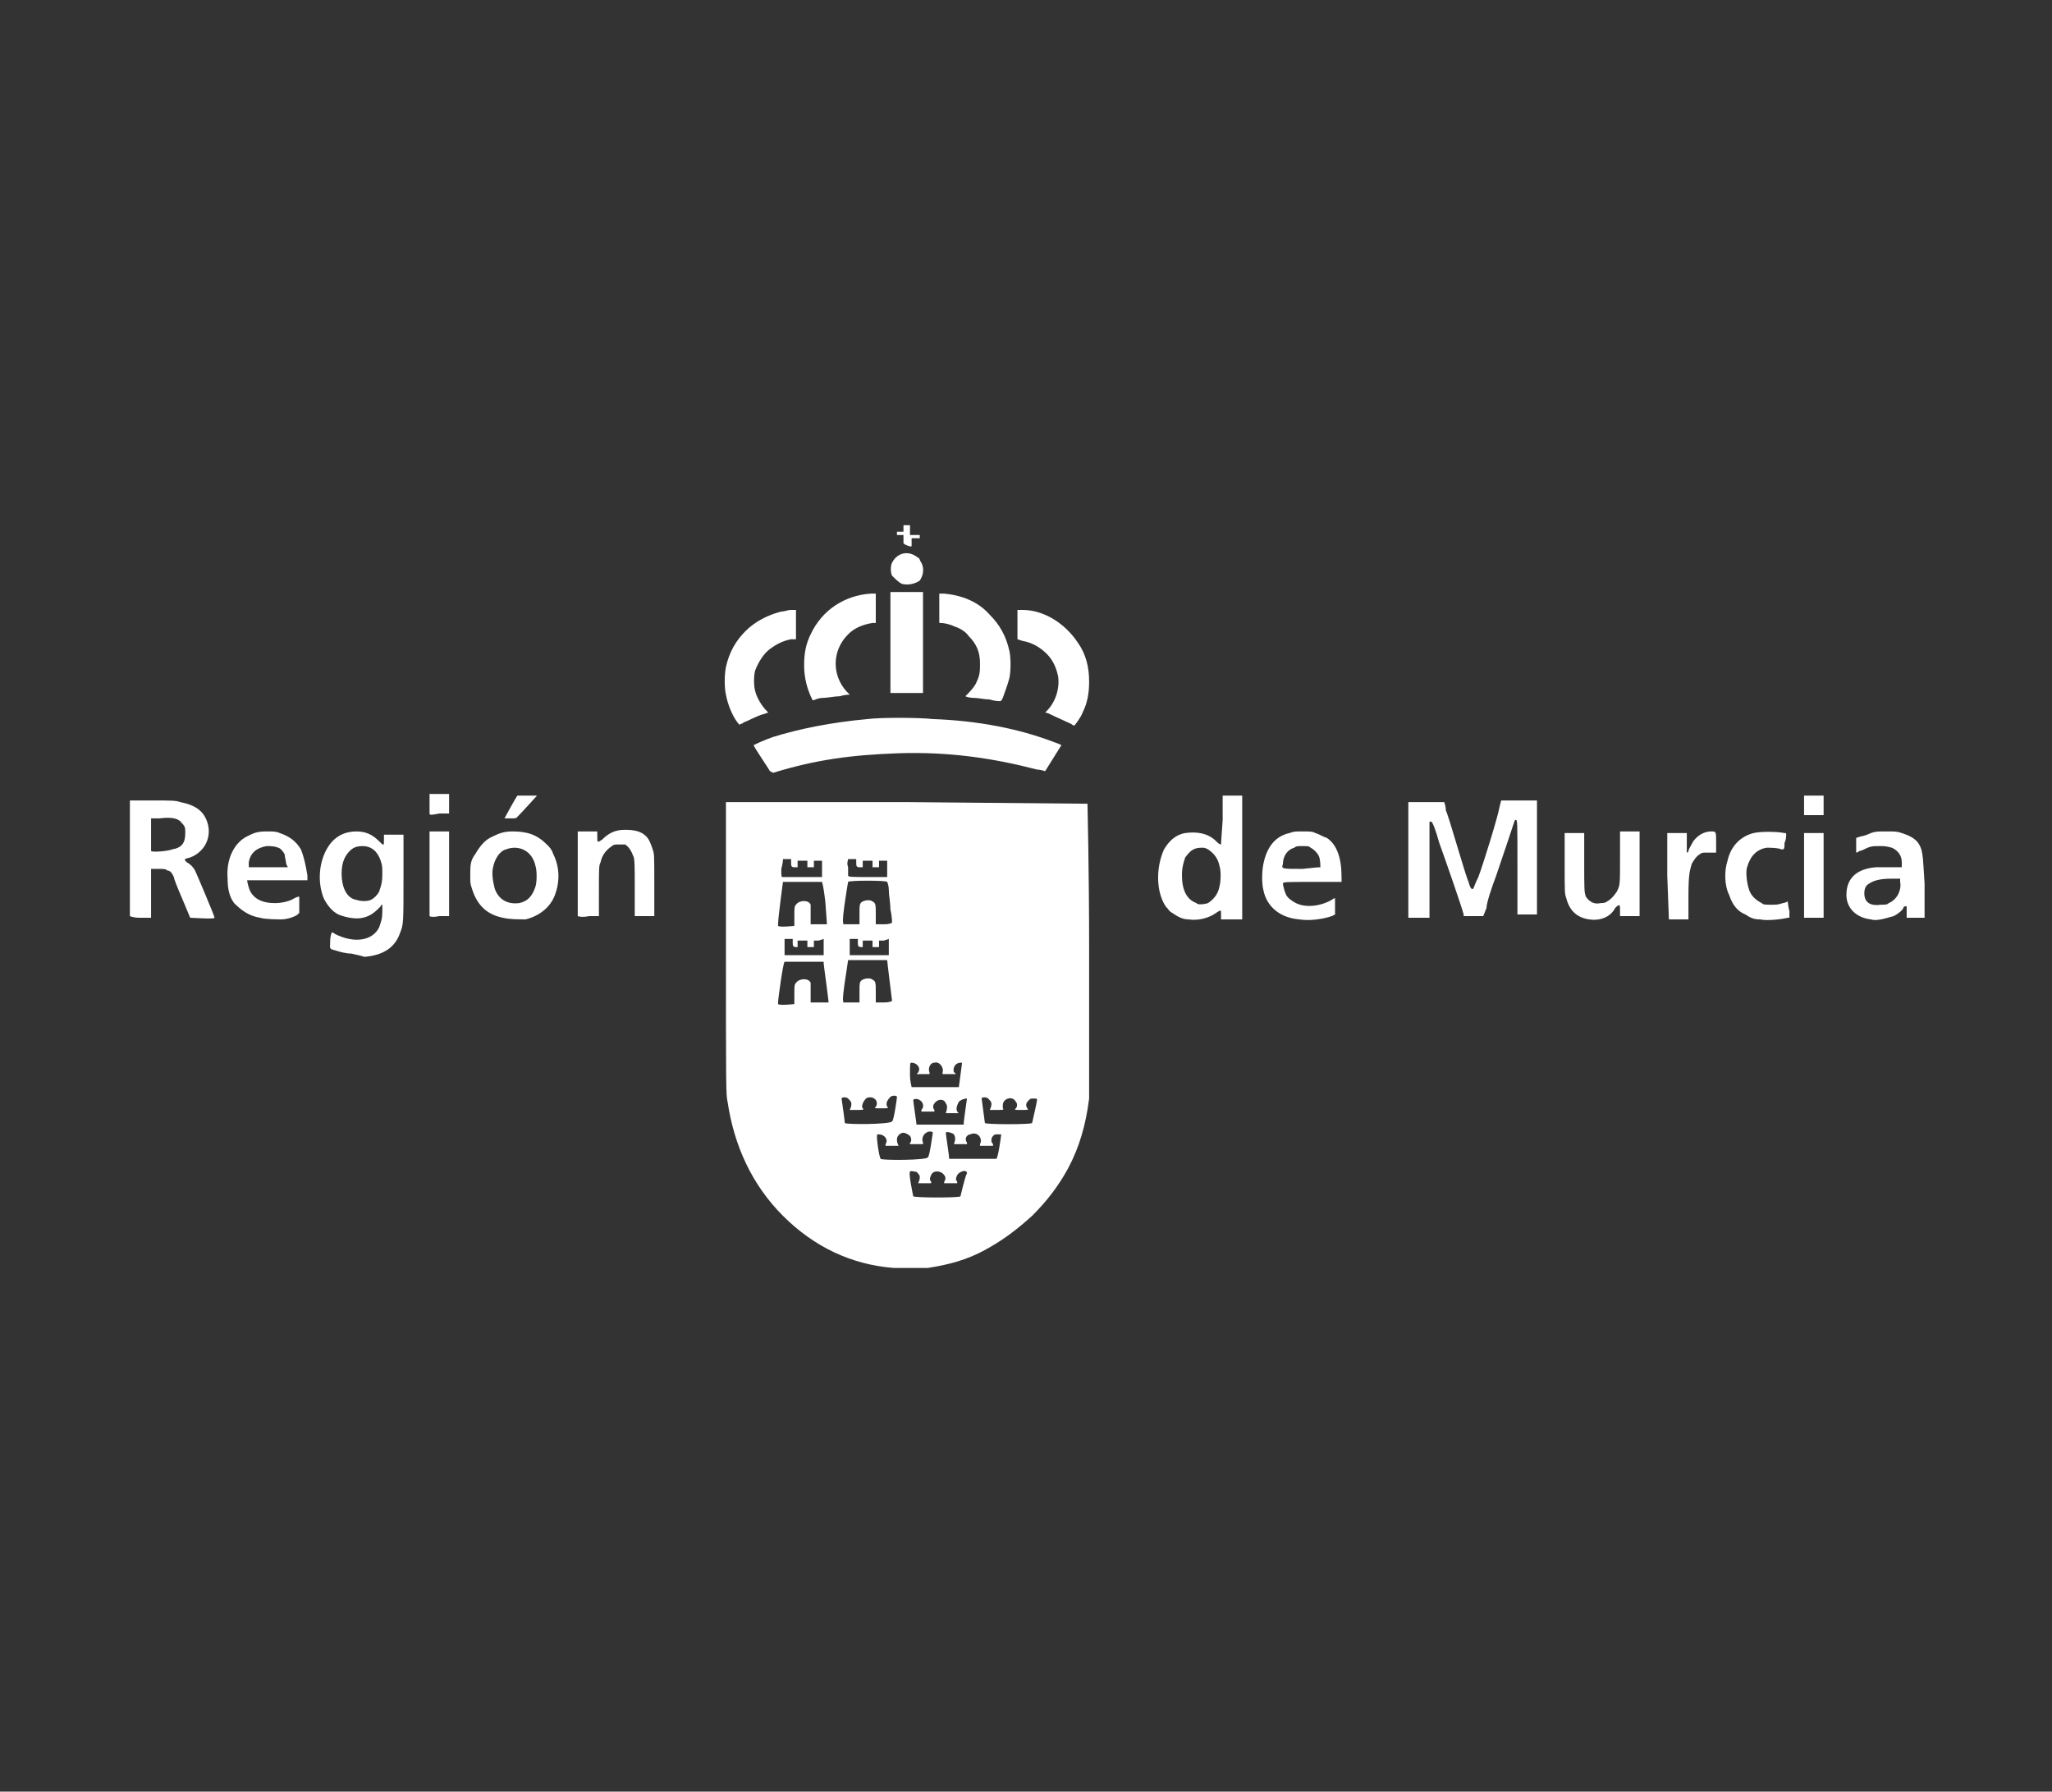 <?xml version="1.0" encoding="utf-8"?>
<!-- Generator: Adobe Illustrator 28.3.0, SVG Export Plug-In . SVG Version: 6.00 Build 0)  -->
<svg version="1.1" id="Capa_1" xmlns="http://www.w3.org/2000/svg" xmlns:xlink="http://www.w3.org/1999/xlink" x="0px" y="0px"
	 viewBox="0 0 126 110" style="enable-background:new 0 0 126 110;" xml:space="preserve">
<rect x="0" y="0" width="126" height="110" fill="#333333" stroke="none"/>
<style type="text/css">
	.st0{fill:#FFFFFF;}
</style>
<g id="layer1" transform="translate(0,-147)">
	<g id="g21" transform="translate(-3.024,-3.553)">
		<path id="path29" class="st0" d="M50.3,197.9c-0.1-0.2-1-1.5-1-1.6c0,0,0.6-0.3,1.2-0.5c1.6-0.5,3.6-0.9,5.8-1.1
			c0.8-0.1,3.1-0.1,4,0c2.8,0.1,5.3,0.6,7.4,1.4c0.3,0.1,0.5,0.2,0.5,0.2l-1,1.6c0,0-0.3-0.1-0.5-0.1c-2.7-0.7-5.4-1.1-8.5-1
			c-2.9,0.1-5.1,0.4-7.7,1.2C50.3,197.9,50.3,197.9,50.3,197.9L50.3,197.9z M48.3,194.9c-0.3-0.4-0.6-1.1-0.7-1.7
			c-0.1-0.4-0.1-1.2,0-1.7c0.2-0.9,0.6-1.6,1.2-2.2c0.6-0.6,1.4-1,2.2-1.2c0.2,0,0.4-0.1,0.6-0.1h0.3v0.9v0.9h-0.3
			c-0.5,0.1-0.9,0.3-1.3,0.6c-0.4,0.3-0.7,0.8-0.9,1.3c-0.1,0.3-0.1,1,0,1.3c0.1,0.4,0.4,0.9,0.7,1.2l0.1,0.1l-0.3,0.1
			c-0.4,0.1-0.9,0.4-1.2,0.5c-0.1,0.1-0.2,0.1-0.2,0.1C48.4,195.1,48.4,195,48.3,194.9L48.3,194.9z M68.8,195
			c-0.2-0.1-0.9-0.4-1.3-0.6c-0.2-0.1-0.3-0.1-0.3-0.1l0.1-0.1c0.5-0.5,0.8-1.3,0.7-2.1c-0.1-0.5-0.3-1-0.7-1.4
			c-0.4-0.4-0.9-0.7-1.5-0.8l-0.3-0.1v-0.9V188h0.3c1.3,0,2.6,0.8,3.4,2c0.5,0.7,0.7,1.5,0.7,2.4c0,0.7-0.1,1.3-0.4,1.9
			c-0.1,0.3-0.5,0.8-0.5,0.8C69,195.1,68.9,195.1,68.8,195L68.8,195z M52.9,193.5c-0.3-0.6-0.5-1.3-0.5-2.1c0-0.7,0.1-1.3,0.4-1.9
			c0.7-1.5,2.1-2.4,3.7-2.5h0.3v0.9v0.9h-0.2c-0.6,0.1-1.1,0.3-1.5,0.7c-1,1-1,2.5-0.1,3.5c0.1,0.1,0.2,0.2,0.2,0.2s-0.3,0-0.6,0.1
			c-0.3,0-0.8,0.1-1,0.1c-0.3,0-0.5,0.1-0.5,0.1S52.9,193.6,52.9,193.5L52.9,193.5z M63.8,193.5c-0.3,0-0.7-0.1-1-0.1
			s-0.5-0.1-0.5-0.1s0,0,0.1-0.1s0.5-0.5,0.6-0.8c0.2-0.4,0.2-0.7,0.2-1.1c0-0.7-0.2-1.2-0.7-1.7c-0.2-0.3-0.6-0.5-0.9-0.6
			c-0.2-0.1-0.6-0.2-0.8-0.2h-0.1v-0.9V187H61c1.1,0.1,2.1,0.5,2.8,1.3c0.6,0.6,1,1.3,1.2,2.2c0.1,0.4,0.1,1.3,0,1.7
			s-0.3,0.9-0.4,1.2c-0.1,0.2-0.1,0.2-0.2,0.2C64.4,193.6,64.1,193.6,63.8,193.5L63.8,193.5z M57.7,190v-3.1h1h1v3.1v3.1h-1h-1V190z
			 M58.4,186.4c-0.2-0.1-0.4-0.3-0.6-0.5c-0.1-0.2-0.1-0.6,0-0.8c0.3-0.6,1-0.8,1.6-0.3c0.1,0,0.1,0.2,0.2,0.3
			c0.2,0.4,0.1,0.8-0.1,1.1C59.2,186.4,58.8,186.5,58.4,186.4L58.4,186.4z M58.5,183.9c0,0,0-0.1,0-0.3v-0.2h-0.2h-0.2v-0.1v-0.1
			h0.2h0.2V183v-0.2h0.2h0.2v0.3v0.3h0.3h0.3v0.1v0.1h-0.2c-0.1,0-0.2,0-0.3,0c0,0,0,0.1,0,0.3v0.2h-0.1
			C58.6,184,58.6,184,58.5,183.9L58.5,183.9z"/>
		<path class="st0" d="M69.8,199.9L69.8,199.9l-11.1-0.1H47.6v9c0,8.5,0,9,0.1,9.4c0.4,2.7,1.5,5.1,3.4,7s4.2,3,6.8,3.2l0,0
			c0.4,0,1.6,0,2.1,0c1.3-0.2,2.4-0.5,3.5-1.1c1.1-0.6,1.9-1.2,2.9-2.1c0.9-0.9,1.6-1.8,2.2-2.9c0.7-1.3,1.1-2.7,1.3-4.3
			c0-0.2,0-2.6,0-9.2C69.9,204,69.8,200,69.8,199.9z M62.4,218c0,0-0.2,1.4-0.2,1.5l0,0v0.1h-1.4c-1.1,0-1.4,0-1.5,0
			c0-0.1-0.2-1.4-0.2-1.5s0.3-0.1,0.4,0c0.2,0.1,0.3,0.4,0.1,0.6v0.1c0,0,0.2,0,0.4,0s0.4,0,0.4,0s0,0,0-0.1c-0.1-0.1-0.1-0.3,0-0.4
			c0.2-0.3,0.6-0.3,0.7,0c0.1,0.1,0.1,0.3,0,0.6c0,0,0.6,0,0.7,0c0.1,0,0.1,0,0-0.1c-0.1-0.2,0-0.4,0.1-0.6
			C62.1,218,62.4,218,62.4,218z M59,215.8c0.3,0,0.6,0.3,0.4,0.6l-0.1,0.1h0.4c0.2,0,0.4,0,0.4,0v-0.1c-0.1-0.2,0-0.6,0.3-0.6
			c0.3-0.1,0.6,0.3,0.5,0.6c0,0.1,0,0.1,0,0.1s0.2,0,0.4,0s0.4,0,0.4,0s0-0.1-0.1-0.1c-0.1-0.3,0.1-0.6,0.4-0.6c0.1,0,0.1,0,0.1,0
			l-0.2,1.5l0,0H59c0,0-0.1-0.4-0.1-0.7C58.9,215.8,58.9,215.8,59,215.8z M55.1,203.3c0,0,0.1,0,0.3,0h0.2v0.2c0,0.2,0,0.3,0.2,0.3
			H56v-0.2c0-0.1,0-0.2,0-0.2s0.1,0,0.3,0h0.3v0.2v0.2h0.2H57v-0.2c0-0.1,0-0.2,0-0.2s0.1,0,0.3,0h0.2v0.5c0,0.4,0,0.5,0,0.5l0,0
			c0,0-0.3,0-1.1,0c-1.1,0-1.3,0-1.3-0.1c0,0,0-0.2,0-0.5C55,203.5,55.1,203.4,55.1,203.3z M55.1,204.7c0-0.1,2.4-0.1,2.4,0
			c0,0,0.1,0.2,0.1,0.5s0.1,0.8,0.1,1.2c0.1,0.4,0.1,0.8,0.1,0.8s-0.1,0.1-0.5,0.1c-0.3,0-0.5,0-0.5,0s0-0.2,0-0.6
			c0-0.6,0-0.7-0.2-0.8c-0.1-0.1-0.4-0.1-0.6,0c-0.2,0.1-0.2,0.2-0.2,0.8c0,0.4,0,0.6,0,0.6l0,0c0,0-0.9,0-1,0c0,0,0,0,0-0.1
			C54.7,207,55.1,204.7,55.1,204.7z M57.6,208.2v0.5v0.5h-1.2c-1.1,0-1.2,0-1.2,0s0-0.3,0-0.5c0-0.3,0-0.4,0-0.5c0,0,0.1,0,0.3,0
			h0.2v0.2c0,0.2,0,0.3,0.2,0.3H56v-0.2c0-0.1,0-0.2,0-0.2s0.1,0,0.3,0h0.3v0.2v0.2h0.2H57v-0.2c0-0.1,0-0.2,0-0.2s0.1,0,0.3,0
			L57.6,208.2z M55.1,209.5c0,0,0.3,0,1.2,0s1.2,0,1.2,0c0,0.1,0.3,2.5,0.3,2.5s-0.1,0.1-0.5,0.1c-0.3,0-0.5,0-0.5,0s0-0.2,0-0.6
			c0-0.6,0-0.7-0.2-0.8c-0.1-0.1-0.4-0.1-0.6,0c-0.2,0.1-0.2,0.2-0.2,0.8c0,0.4,0,0.6,0,0.6l0,0c0,0-0.9,0-1,0c0,0,0,0,0-0.1
			C54.7,211.9,55.1,209.6,55.1,209.5z M51.1,203.3c0,0,0.1,0,0.3,0h0.2v0.2c0,0.2,0,0.3,0.2,0.3H52v-0.2c0-0.1,0-0.2,0-0.2
			s0.1,0,0.3,0h0.3v0.2v0.2h0.2H53v-0.2c0-0.1,0-0.2,0-0.2s0.1,0,0.3,0h0.2v0.5v0.5h-0.1l0,0c-0.1,0-2.3,0-2.3,0
			c-0.1,0-0.1,0-0.1-0.5C51.1,203.5,51.1,203.4,51.1,203.3z M51.1,204.7c0,0,0.3,0,1.2,0c0.7,0,1.2,0,1.2,0s0.1,0.3,0.2,1.2
			c0.1,1.3,0.1,1.4,0.1,1.4c-0.1,0-0.9,0-1,0c0,0,0-0.2,0-0.6c0-0.4,0-0.6,0-0.6c-0.1-0.3-0.7-0.3-0.9,0c-0.1,0.1-0.1,0.2-0.1,0.7
			c0,0.4,0,0.6,0,0.6l0,0c0,0-0.9,0.1-1,0v-0.1C50.8,206.9,51.1,204.7,51.1,204.7z M53.6,208.2v0.5v0.5h-1.2c-0.7,0-1.2,0-1.2,0
			s0-0.2,0-0.5c0-0.4,0-0.5,0-0.5s0.1,0,0.3,0h0.2v0.2c0,0.2,0,0.3,0.2,0.3H52v-0.2c0-0.1,0-0.2,0-0.2s0.1,0,0.3,0h0.3v0.2v0.2h0.2
			H53v-0.2c0-0.1,0-0.2,0-0.2s0.1,0,0.3,0L53.6,208.2z M53.8,212.1c-0.1,0-0.9,0-1,0c0,0,0-0.2,0-0.6c0-0.4,0-0.6,0-0.6
			c-0.1-0.3-0.7-0.3-0.9,0c-0.1,0.1-0.1,0.2-0.1,0.7c0,0.4,0,0.6,0,0.6l0,0c0,0-0.9,0.1-1,0v-0.1c0-0.2,0.3-2.4,0.4-2.5
			c0,0,0.3,0,1.2,0h1.2v0.1c0,0.1,0.3,2.2,0.3,2.4C53.9,212.1,53.8,212.1,53.8,212.1z M54.9,219.5c0-0.1-0.2-1.5-0.2-1.5
			c0-0.1,0.3-0.1,0.4,0c0.1,0.1,0.2,0.2,0.2,0.3s0,0.2-0.1,0.4c0,0,0.2,0,0.4,0c0.4,0,0.5,0,0.4-0.1s0-0.4,0.2-0.6
			c0.1-0.1,0.4-0.1,0.5,0c0.2,0.1,0.2,0.4,0.1,0.5c-0.1,0.1-0.1,0.1,0.3,0.1c0.5,0,0.5,0,0.4-0.1c-0.1-0.2,0-0.4,0.2-0.6
			c0.1-0.1,0.4-0.1,0.4,0s-0.2,1.5-0.3,1.5l0,0C57.7,219.6,54.9,219.6,54.9,219.5z M57.1,221.7c-0.1-0.1-0.3-1.5-0.2-1.5H57
			c0.3,0,0.6,0.3,0.4,0.6c0,0.1,0,0.1,0,0.1s0.2,0,0.4,0s0.4,0,0.4,0c-0.1-0.2-0.1-0.3-0.1-0.4c0-0.2,0.2-0.4,0.4-0.4
			c0.1,0,0.3,0.1,0.4,0.2s0.1,0.4,0,0.4v0.1c0,0,0.2,0,0.4,0s0.4,0,0.4,0s0,0,0-0.1c-0.1-0.2,0-0.5,0.2-0.6c0.1-0.1,0.4-0.1,0.4,0
			c0,0-0.2,1.5-0.3,1.5l0,0C60,221.8,57.1,221.8,57.1,221.7z M62,224L62,224c0,0.1-2.8,0.1-2.9,0c0,0-0.3-1.4-0.2-1.5
			c0-0.1,0.3,0,0.4,0c0.1,0.1,0.2,0.2,0.2,0.3s0,0.2-0.1,0.4h0.8v-0.1c-0.1-0.1-0.1-0.2,0-0.4c0.1-0.3,0.6-0.3,0.8,0
			c0.1,0.1,0.1,0.3,0,0.4v0.1c0,0,0.7,0,0.8,0c0,0,0,0,0-0.1c-0.1-0.1-0.1-0.2,0-0.4s0.6-0.4,0.6-0.1C62.3,222.7,62,224,62,224z
			 M64.2,221.7L64.2,221.7L64.2,221.7c0,0-0.4,0-1.5,0h-1.4v-0.1c0-0.1-0.2-1.4-0.2-1.5s0.4,0,0.5,0.1c0.1,0.2,0.1,0.3,0,0.6
			c0,0,0.2,0,0.4,0s0.4,0,0.4,0v-0.1c-0.1-0.1-0.1-0.3,0-0.4c0,0,0.1-0.1,0.2-0.1c0.4-0.2,0.8,0.2,0.6,0.6v0.1H64c0,0,0,0,0-0.1
			c0,0-0.1-0.1-0.1-0.2c0-0.1,0-0.2,0.1-0.3c0.1-0.1,0.1-0.1,0.3-0.1c0.1,0,0.2,0,0.2,0C64.5,220.3,64.3,221.7,64.2,221.7
			L64.2,221.7z M66.4,219.5c0,0.1-2.9,0.1-2.9,0l-0.2-1.5c0-0.1,0.3-0.1,0.4,0c0.1,0.1,0.2,0.2,0.2,0.3s0,0.2-0.1,0.4
			c0,0,0.2,0,0.4,0c0.4,0,0.5,0,0.4-0.1c0,0,0-0.1,0-0.2c0-0.4,0.6-0.6,0.8-0.2c0.1,0.1,0.1,0.3,0,0.4c-0.1,0.1-0.1,0.1,0.3,0.1
			c0.5,0,0.5,0,0.4-0.1c-0.1-0.2-0.1-0.3,0.1-0.5c0.1-0.1,0.1-0.1,0.3-0.1s0.2,0,0.2,0.1C66.7,218.2,66.4,219.5,66.4,219.5
			L66.4,219.5z"/>
		<path id="path27" class="st0" d="M24.6,209.1c-0.3,0-0.7-0.1-1-0.2c-0.4-0.1-0.3-0.1-0.3-0.6c0-0.3,0.1-0.5,0.1-0.5s0.1,0,0.2,0.1
			c1.2,0.6,2.3,0.4,2.7-0.4c0.1-0.3,0.2-0.5,0.2-1c0-0.4,0-0.4,0-0.4s-0.1,0-0.1,0.1c-0.3,0.3-0.6,0.6-1.1,0.7c-0.4,0.1-1,0-1.5-0.2
			c-0.4-0.2-0.7-0.6-0.9-1c-0.4-1-0.3-2.3,0.3-3.2c0.4-0.6,1-0.9,1.7-0.9c0.6,0,1,0.2,1.4,0.6c0.3,0.3,0.3,0.3,0.3-0.1v-0.3h0.6h0.6
			v2.6c0,2.8,0,2.9-0.2,3.4c-0.3,0.9-1,1.4-2.2,1.5C25.1,209.2,25,209.2,24.6,209.1L24.6,209.1z M25.8,205.8
			c0.2-0.1,0.4-0.3,0.5-0.5c0.1-0.3,0.2-0.5,0.2-1.1c0-0.4,0-0.5-0.1-0.8c-0.2-0.6-0.6-0.9-1.1-0.9c-0.4,0-0.6,0.1-0.8,0.3
			c-0.3,0.3-0.5,0.7-0.5,1.4c0,0.8,0.3,1.5,0.9,1.6C25.2,205.9,25.6,205.9,25.8,205.8L25.8,205.8z M76,207c-0.4,0-0.7-0.2-1-0.4
			c-0.2-0.1-0.2-0.2-0.4-0.4c-0.6-0.9-0.6-2.4-0.1-3.5c0.3-0.5,0.7-0.9,1.3-1c0.7-0.1,1.4,0,1.9,0.5c0.1,0.1,0.2,0.2,0.3,0.2
			c0,0,0-0.2,0.1-1.5v-1.5h0.6h0.6v3.8v3.8h-0.6H78v-0.3c0-0.3,0-0.3-0.3-0.1C77.3,206.9,76.6,207.1,76,207L76,207z M77.2,206
			c0.3-0.2,0.6-0.5,0.7-1c0.1-0.4,0.1-1,0-1.3c-0.1-0.5-0.4-0.8-0.7-1c-0.2-0.1-0.2-0.1-0.4-0.1c-0.5,0-0.7,0.2-1,0.6
			c-0.1,0.3-0.2,0.6-0.2,1.1c0,0.9,0.3,1.5,0.9,1.7C76.5,206.1,76.9,206.1,77.2,206L77.2,206z M82.8,207c-1.2-0.1-2-0.8-2.2-1.8
			c-0.1-0.4-0.1-1.1,0-1.6c0.2-1,0.7-1.7,1.6-1.9c0.3-0.1,0.3-0.1,0.8-0.1s0.6,0,0.8,0.1c0.3,0.1,0.4,0.2,0.7,0.3
			c0.6,0.4,0.9,1.2,0.9,2.4v0.3h-1.8c-1.6,0-1.8,0-1.8,0.1s0.1,0.5,0.2,0.7s0.4,0.4,0.6,0.5c0.6,0.3,1.5,0.2,2.2-0.2
			c0.1-0.1,0.2-0.1,0.2-0.1s0,0.2,0,0.5v0.5l-0.2,0.1C84.2,207,83.4,207.1,82.8,207L82.8,207z M84.1,203.8c0-0.1,0-0.5-0.1-0.7
			s-0.3-0.4-0.5-0.5c-0.1-0.1-0.2-0.1-0.5-0.1s-0.4,0-0.5,0.1c-0.4,0.1-0.7,0.5-0.7,1c-0.1,0.3-0.1,0.3,1.2,0.3
			C83.9,203.8,84,203.8,84.1,203.8L84.1,203.8z M100.6,207c-0.7-0.1-1.2-0.5-1.4-1.3c-0.1-0.3-0.1-0.3-0.1-2.1v-1.9h0.6h0.6v1.7
			c0,1.8,0,1.9,0.1,2.2c0.2,0.3,0.5,0.5,0.9,0.4c0.1,0,0.3,0,0.4-0.1c0.2-0.1,0.4-0.3,0.6-0.6c0.2-0.4,0.2-0.4,0.2-2.1v-1.6h0.6h0.6
			v2.6v2.6h-0.6h-0.6v-0.3c0-0.4,0-0.5-0.3-0.2C101.9,206.9,101.2,207.1,100.6,207L100.6,207z M111.1,207c-0.4,0-0.6-0.1-0.9-0.3
			c-0.5-0.2-0.8-0.6-1-1.2c-0.3-0.6-0.3-1.5-0.1-2.1c0.2-0.9,0.8-1.5,1.6-1.7c0.4-0.1,1.4-0.1,1.9,0c0.1,0,0.1,0,0.1,0.1
			s0,0.3-0.1,0.5c0,0.2,0,0.4-0.1,0.4h-0.1c-0.2-0.1-0.7-0.1-0.9-0.1c-0.6,0.1-1,0.5-1.2,1.2c-0.1,0.3,0,1,0.1,1.3
			c0.1,0.4,0.4,0.7,0.8,0.9c0.1,0.1,0.2,0.1,0.6,0.1c0.3,0,0.4,0,0.7-0.1c0.1,0,0.3-0.1,0.3-0.1s0,0.2,0.1,0.6v0.4h-0.1
			C112.4,207,111.5,207.1,111.1,207L111.1,207z M117.9,207c-0.9-0.1-1.5-0.7-1.5-1.5c0-1,0.6-1.6,1.8-1.7c0.1,0,0.5,0,0.9,0
			c0.3,0,0.6,0,0.7,0c0,0,0-0.1,0-0.3c0-0.4-0.2-0.7-0.6-0.9c-0.1,0-0.2-0.1-0.7-0.1s-0.5,0-0.8,0.1c-0.2,0.1-0.4,0.2-0.5,0.2
			c-0.1,0.1-0.2,0.1-0.2,0.1s0-0.2,0-0.5V202l0.3-0.1c0.1,0,0.4-0.1,0.6-0.2c0.3-0.1,0.4-0.1,1-0.1c0.5,0,0.6,0,0.9,0.1
			c0.6,0.2,1,0.4,1.2,1c0.1,0.4,0.1,0.5,0.2,2.1c0,0.9,0,1.7,0,1.8v0.3h-0.5c-0.4,0-0.6,0-0.6,0s0-0.2,0-0.4s0-0.3,0-0.3s0,0-0.1,0
			c0,0-0.1,0-0.1,0.1c-0.1,0.2-0.4,0.4-0.6,0.5C118.6,207,118.2,207.1,117.9,207L117.9,207z M119,206c0.5-0.2,0.8-0.8,0.7-1.3v-0.2
			h-0.5c-0.7,0-1.1,0.1-1.4,0.3c-0.2,0.1-0.3,0.3-0.3,0.6c0,0.5,0.3,0.8,1,0.7C118.8,206.1,118.9,206.1,119,206L119,206z M19,206.9
			c-0.7-0.1-1.2-0.5-1.6-0.9c-0.3-0.4-0.4-0.9-0.4-1.5c-0.1-1.2,0.4-2.2,1.2-2.6c0.4-0.2,0.6-0.3,1.2-0.3c0.4,0,0.6,0,0.8,0.1
			c0.6,0.2,1,0.5,1.3,1c0.2,0.5,0.3,1,0.4,1.6v0.3H20c-1.5,0-1.8,0-1.8,0c0,0.1,0.1,0.5,0.2,0.7c0.3,0.5,0.8,0.7,1.5,0.7
			c0.4,0,0.9-0.1,1.2-0.3c0.2-0.1,0.3-0.1,0.3-0.1s0,0.2,0,0.5v0.5l-0.1,0.1c-0.1,0.1-0.6,0.3-1,0.3C20.1,207,19.3,207,19,206.9
			L19,206.9z M20.6,203.6c0-0.1-0.1-0.5-0.1-0.6c-0.1-0.2-0.3-0.4-0.4-0.4c-0.2-0.1-0.5-0.1-0.7-0.1c-0.6,0.1-1,0.4-1.1,1
			c0,0.2,0,0.2,0,0.3c0,0,0.2,0,1.2,0h1.2L20.6,203.6L20.6,203.6z M33.9,206.9c-1-0.2-1.6-0.8-1.9-1.8c-0.1-0.3-0.1-0.3-0.1-0.8
			c0-0.6,0-0.9,0.3-1.3c0.3-0.5,0.6-0.9,1.1-1.1c0.4-0.2,0.7-0.3,1.2-0.3c0.9,0,1.5,0.2,2.1,0.8c0.2,0.2,0.3,0.3,0.4,0.6
			c0.4,0.8,0.4,1.7,0.1,2.5c-0.3,0.8-1,1.3-1.8,1.5C34.9,207,34.3,207,33.9,206.9L33.9,206.9z M34.9,206c0.5-0.1,0.8-0.4,1-1
			c0.1-0.3,0.1-1,0-1.3c-0.2-0.9-1-1.3-1.8-1c-0.4,0.1-0.7,0.6-0.8,1.1c-0.1,0.4,0,0.9,0.1,1.3C33.6,205.7,34.1,206.1,34.9,206
			L34.9,206z M89.5,206.9c0,0,0-1.6,0-3.6v-3.5h1.1c1,0,1.1,0,1.1,0s0.1,0.2,0.1,0.5c0.1,0.2,0.4,1.2,0.7,2.2c0.3,1,0.6,2,0.7,2.2
			c0.1,0.4,0.2,0.5,0.3,0.4c0,0,0.1-0.3,0.3-0.7c0.3-0.8,1.2-3.7,1.3-4.3l0.1-0.4h1.1h1.1v3.5v3.5h-0.6h-0.6v-2.9
			c0-2.9,0-2.9-0.1-2.9s0.1-0.4-1.2,3.4c-0.3,0.8-0.6,1.7-0.6,2l-0.2,0.5h-0.6h-0.6v-0.1c-0.1-0.4-1.1-3.3-1.5-4.4
			c-0.2-0.7-0.4-1.3-0.5-1.3h-0.1c0,0,0,1.3,0,3v2.9h-0.7C89.7,206.9,89.5,206.9,89.5,206.9L89.5,206.9z M105.4,204.3v-2.6h0.6h0.6
			v0.6c0,0.3,0,0.6,0,0.6s0.1,0,0.1-0.1s0.2-0.4,0.3-0.6c0.3-0.4,0.7-0.6,1.1-0.6c0.3,0,0.3,0,0.3,0.7v0.6h-0.2c-0.1,0-0.3,0-0.4,0
			c-0.2,0-0.3,0-0.4,0.1c-0.2,0.1-0.4,0.4-0.5,0.6c-0.1,0.4-0.2,0.5-0.2,2v1.4h-0.6h-0.6L105.4,204.3z M113.8,206.9c0,0,0-1.2,0-2.6
			v-2.6h0.6h0.6v2.6v2.6h-0.6C114.1,206.9,113.9,206.9,113.8,206.9L113.8,206.9z M11,206.8c0,0,0-1.6,0-3.6v-3.5h1.4
			c1.2,0,1.4,0,1.7,0.1c1,0.2,1.5,0.6,1.7,1.4c0.2,0.9-0.3,1.7-1.1,2c-0.4,0.1-0.4,0.1-0.2,0.3c0.2,0.1,0.4,0.3,0.5,0.5
			s1.2,2.8,1.2,2.9s-1.4,0-1.5,0c0,0-0.2-0.5-0.5-1.2s-0.5-1.2-0.5-1.3c-0.1-0.2-0.2-0.4-0.4-0.4c-0.1-0.1-0.2-0.1-0.6-0.1h-0.4v1.5
			v1.5h-0.7C11.2,206.9,11,206.8,11,206.8L11,206.8z M13.6,202.7c0.6-0.1,0.8-0.4,0.8-1c0-0.3,0-0.4-0.2-0.6
			c-0.2-0.3-0.6-0.4-1.4-0.3h-0.5v1c0,0.5,0,1,0,1C12.4,202.9,13.4,202.8,13.6,202.7L13.6,202.7z M29.4,206.8c0,0,0-1.2,0-2.6v-2.6
			H30h0.6v2.6v2.6H30C29.5,206.9,29.4,206.8,29.4,206.8L29.4,206.8z M38.5,206.8c0,0,0-1.2,0-2.6v-2.6h0.6h0.6v0.3
			c0,0.4,0,0.4,0.3,0.2c0.4-0.4,0.8-0.6,1.4-0.6c0.6,0,1,0.1,1.3,0.4c0.2,0.2,0.3,0.5,0.4,0.8c0.1,0.3,0.1,0.3,0.1,2.2v1.9h-0.6H42
			V205c0-1.2,0-1.8-0.1-1.9c-0.1-0.3-0.3-0.6-0.5-0.7c-0.1,0-0.2,0-0.4,0s-0.3,0-0.4,0.1c-0.3,0.2-0.6,0.5-0.7,1
			c-0.1,0.2-0.1,0.3-0.1,1.8v1.5h-0.6C38.7,206.9,38.5,206.8,38.5,206.8L38.5,206.8z M34,200.8c0,0,0.7-1.3,0.8-1.4
			c0.1,0,1.2,0,1.2,0s-0.9,1-1.2,1.3c-0.1,0.1-0.1,0.1-0.4,0.1C34.1,200.8,34,200.8,34,200.8L34,200.8z M113.8,200.6
			c0,0,0-0.3,0-0.6v-0.6h0.6h0.6v0.6v0.6h-0.6C114.1,200.6,113.9,200.6,113.8,200.6L113.8,200.6z M29.4,200.5c0,0,0-0.3,0-0.6v-0.6
			H30h0.6v0.6v0.6H30C29.5,200.6,29.4,200.6,29.4,200.5L29.4,200.5z"/>
	</g>
</g>
</svg>
